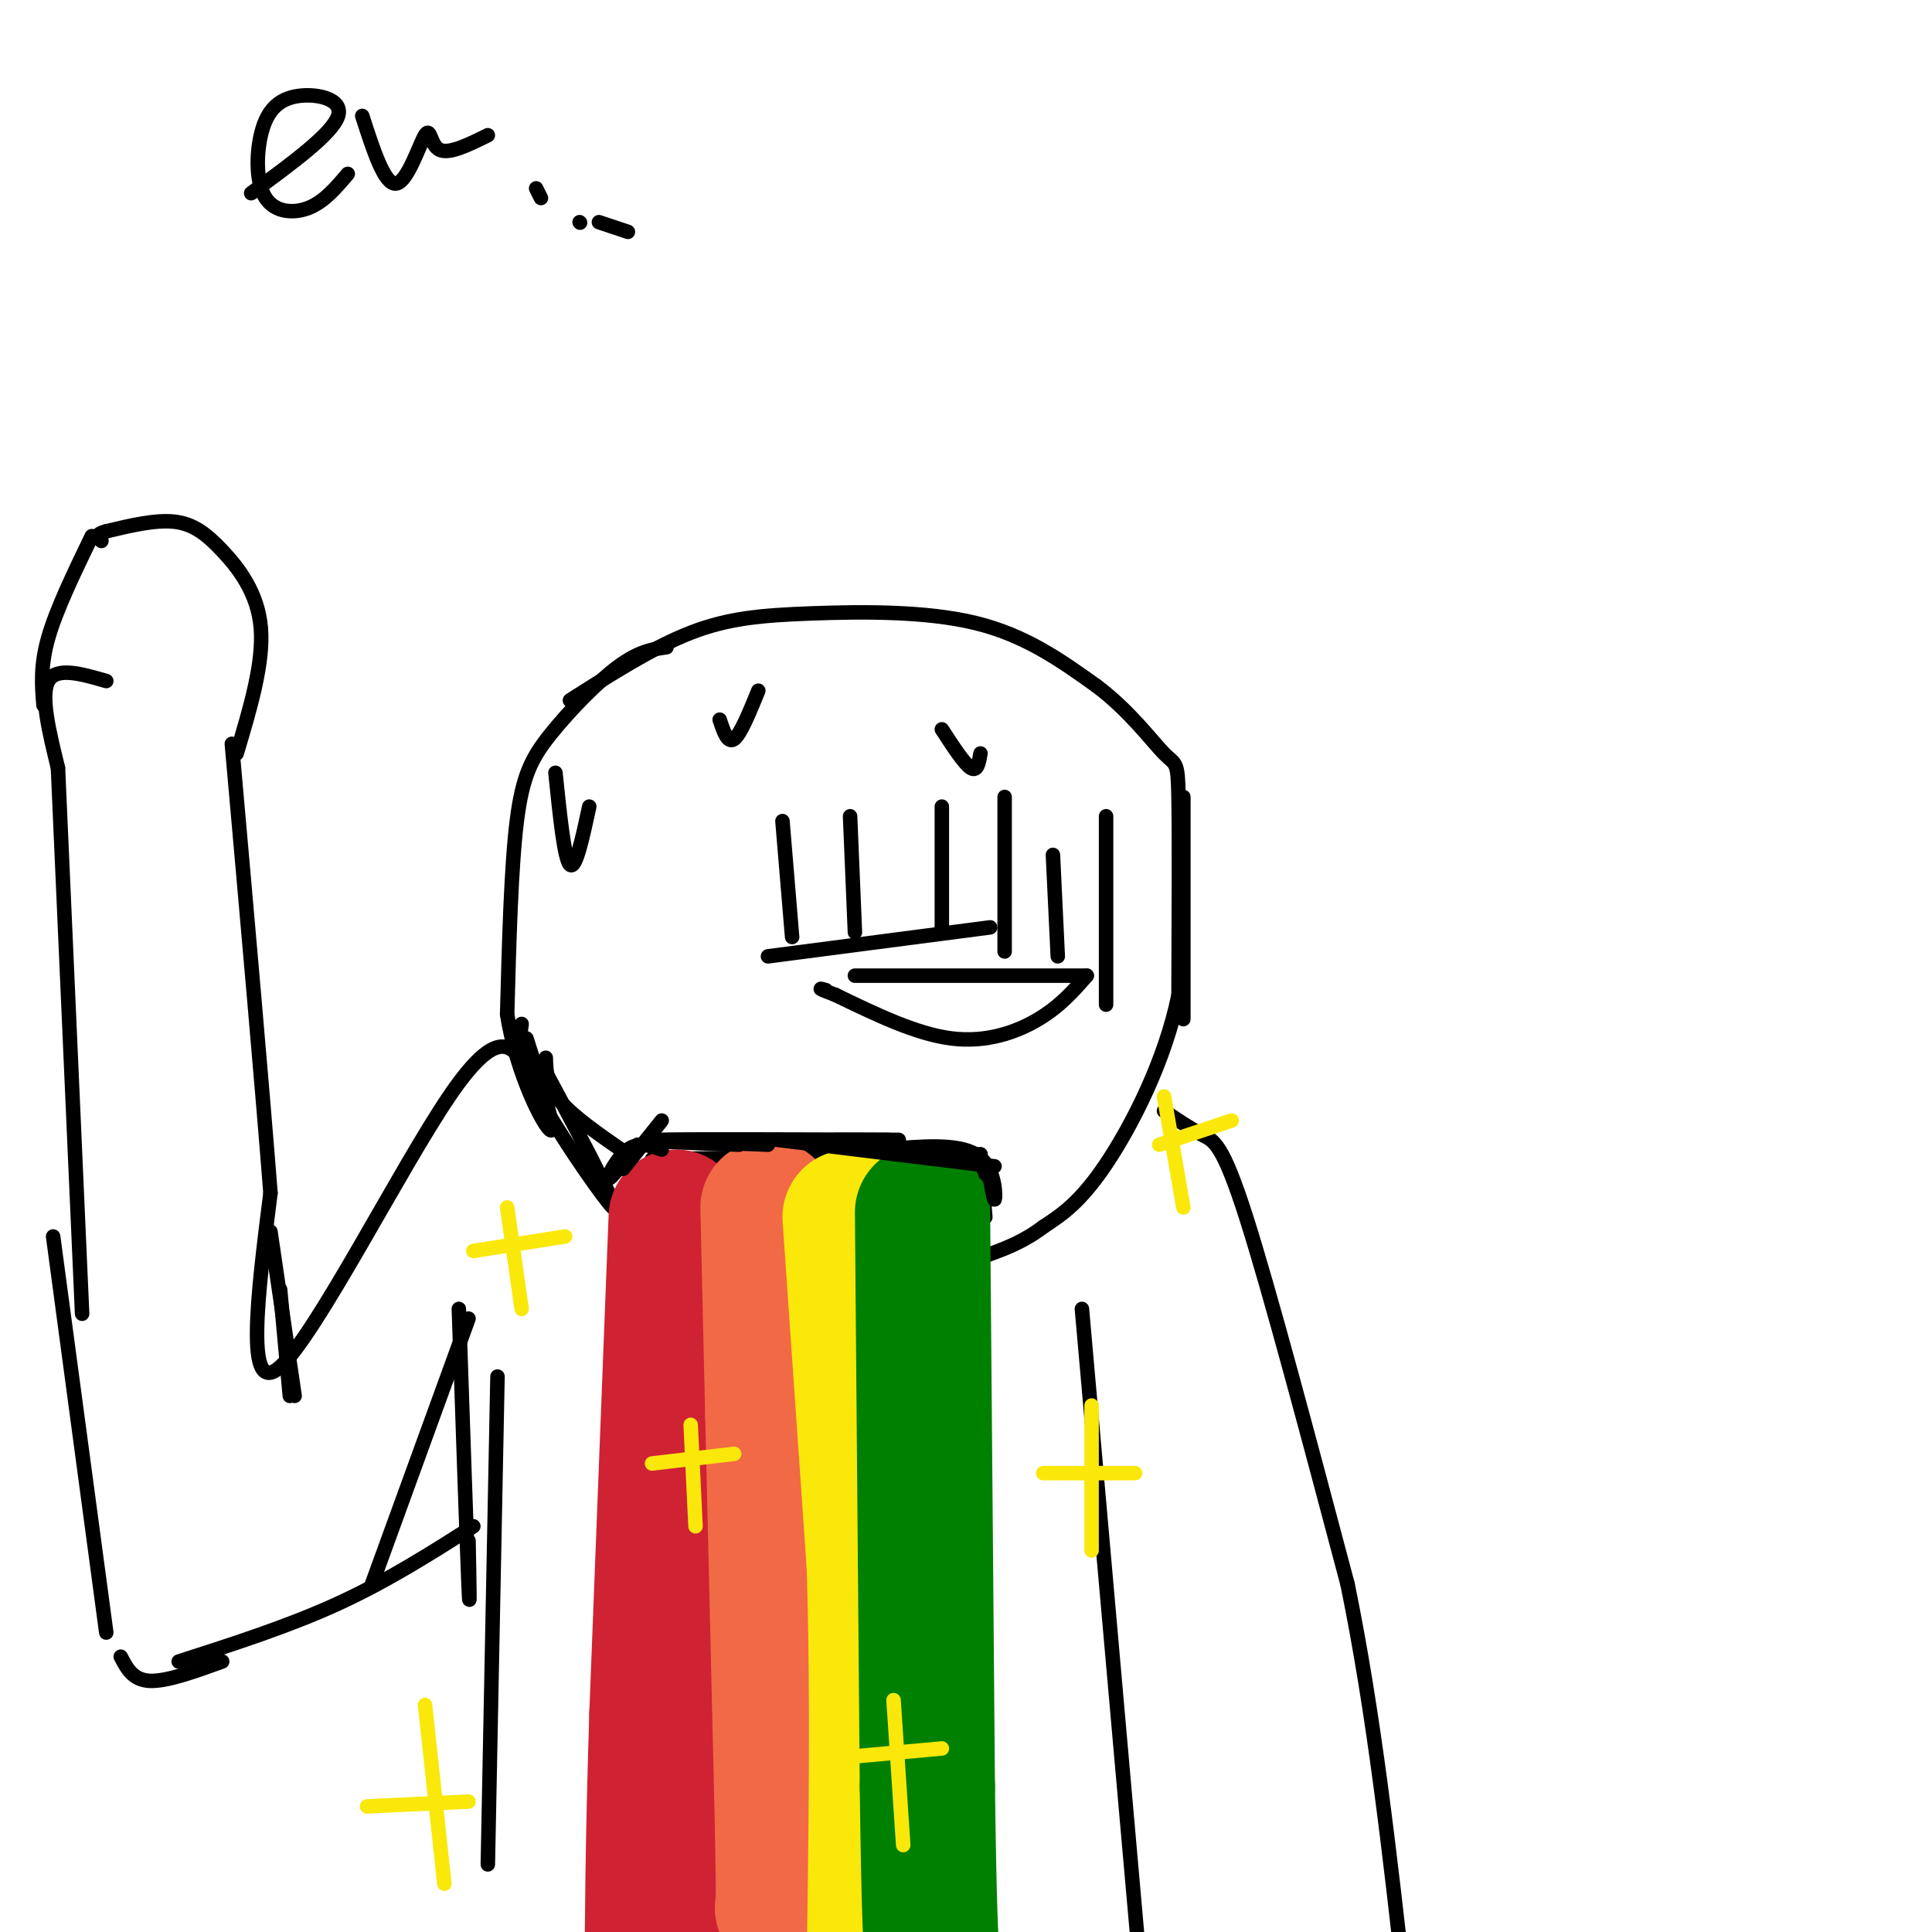 <svg viewBox='0 0 400 400' version='1.1' xmlns='http://www.w3.org/2000/svg' xmlns:xlink='http://www.w3.org/1999/xlink'><g fill='none' stroke='rgb(0,0,0)' stroke-width='3' stroke-linecap='round' stroke-linejoin='round'><path d='M52,40c8.422,-6.165 16.844,-12.330 18,-16c1.156,-3.670 -4.956,-4.845 -9,-4c-4.044,0.845 -6.022,3.711 -7,8c-0.978,4.289 -0.956,10.001 1,13c1.956,2.999 5.844,3.285 9,2c3.156,-1.285 5.578,-4.143 8,-7'/><path d='M75,24c2.310,7.155 4.619,14.310 7,14c2.381,-0.310 4.833,-8.083 6,-10c1.167,-1.917 1.048,2.024 3,3c1.952,0.976 5.976,-1.012 10,-3'/><path d='M111,39c0.000,0.000 1.000,2.000 1,2'/><path d='M120,46c0.000,0.000 0.100,0.100 0.1,0.1'/><path d='M124,46c0.000,0.000 6.000,2.000 6,2'/><path d='M138,134c-2.839,0.405 -5.679,0.810 -10,4c-4.321,3.190 -10.125,9.167 -14,14c-3.875,4.833 -5.821,8.524 -7,18c-1.179,9.476 -1.589,24.738 -2,40'/><path d='M105,210c1.911,12.400 7.689,23.400 9,24c1.311,0.600 -1.844,-9.200 -5,-19'/><path d='M118,145c8.601,-5.482 17.202,-10.964 25,-14c7.798,-3.036 14.792,-3.625 25,-4c10.208,-0.375 23.631,-0.536 34,2c10.369,2.536 17.685,7.768 25,13'/><path d='M227,142c6.857,5.131 11.500,11.458 14,14c2.500,2.542 2.857,1.298 3,9c0.143,7.702 0.071,24.351 0,41'/><path d='M244,206c-2.756,13.578 -9.644,27.022 -15,35c-5.356,7.978 -9.178,10.489 -13,13'/><path d='M216,254c-4.167,3.167 -8.083,4.583 -12,6'/><path d='M113,219c0.083,2.833 0.167,5.667 3,9c2.833,3.333 8.417,7.167 14,11'/><path d='M108,212c-0.444,3.222 -0.889,6.444 3,14c3.889,7.556 12.111,19.444 15,23c2.889,3.556 0.444,-1.222 -2,-6'/><path d='M124,243c-2.167,-4.500 -6.583,-12.750 -11,-21'/><path d='M177,202c0.000,0.000 48.000,0.000 48,0'/><path d='M225,202c-2.756,3.156 -5.511,6.311 -10,9c-4.489,2.689 -10.711,4.911 -18,4c-7.289,-0.911 -15.644,-4.956 -24,-9'/><path d='M173,206c-4.333,-1.667 -3.167,-1.333 -2,-1'/><path d='M159,198c0.000,0.000 46.000,-6.000 46,-6'/><path d='M218,177c0.000,0.000 1.000,21.000 1,21'/><path d='M229,169c0.000,0.000 0.000,39.000 0,39'/><path d='M245,165c0.000,0.000 0.000,46.000 0,46'/><path d='M133,252c0.000,0.000 1.000,-10.000 1,-10'/><path d='M135,240c0.000,0.000 68.000,-1.000 68,-1'/><path d='M203,239c0.000,0.000 1.000,13.000 1,13'/><path d='M162,170c0.000,0.000 2.000,24.000 2,24'/><path d='M176,169c0.000,0.000 1.000,24.000 1,24'/><path d='M195,167c0.000,0.000 0.000,26.000 0,26'/><path d='M208,165c0.000,0.000 0.000,32.000 0,32'/><path d='M115,160c0.917,8.917 1.833,17.833 3,19c1.167,1.167 2.583,-5.417 4,-12'/><path d='M149,149c0.833,2.500 1.667,5.000 3,4c1.333,-1.000 3.167,-5.500 5,-10'/><path d='M195,151c2.333,3.583 4.667,7.167 6,8c1.333,0.833 1.667,-1.083 2,-3'/></g>
<g fill='none' stroke='rgb(207,34,51)' stroke-width='28' stroke-linecap='round' stroke-linejoin='round'><path d='M140,252c0.000,0.000 -4.000,103.000 -4,103'/><path d='M136,355c-0.833,26.667 -0.917,41.833 -1,57'/></g>
<g fill='none' stroke='rgb(242,105,70)' stroke-width='28' stroke-linecap='round' stroke-linejoin='round'><path d='M159,250c0.000,0.000 1.000,43.000 1,43'/><path d='M160,293c0.500,21.333 1.250,53.167 2,85'/><path d='M162,378c0.333,17.000 0.167,17.000 0,17'/></g>
<g fill='none' stroke='rgb(250,232,11)' stroke-width='28' stroke-linecap='round' stroke-linejoin='round'><path d='M176,252c0.000,0.000 5.000,72.000 5,72'/><path d='M181,324c0.833,26.167 0.417,55.583 0,85'/></g>
<g fill='none' stroke='rgb(0,128,0)' stroke-width='28' stroke-linecap='round' stroke-linejoin='round'><path d='M191,251c0.000,0.000 1.000,119.000 1,119'/><path d='M192,370c0.333,25.833 0.667,30.917 1,36'/></g>
<g fill='none' stroke='rgb(0,0,0)' stroke-width='3' stroke-linecap='round' stroke-linejoin='round'><path d='M135,236c0.000,0.000 24.000,1.000 24,1'/><path d='M153,237c-11.083,-0.417 -22.167,-0.833 -17,-1c5.167,-0.167 26.583,-0.083 48,0'/><path d='M184,236c6.167,0.000 -2.417,0.000 -11,0'/><path d='M161,236c0.000,0.000 41.000,5.000 41,5'/><path d='M202,241c6.833,0.833 3.417,0.417 0,0'/><path d='M183,238c7.556,-0.667 15.111,-1.333 19,1c3.889,2.333 4.111,7.667 4,9c-0.111,1.333 -0.556,-1.333 -1,-4'/><path d='M205,244c-0.333,-0.833 -0.667,-0.917 -1,-1'/><path d='M137,232c0.000,0.000 -8.000,10.000 -8,10'/><path d='M132,237c-2.822,3.622 -5.644,7.244 -6,7c-0.356,-0.244 1.756,-4.356 4,-6c2.244,-1.644 4.622,-0.822 7,0'/><path d='M241,230c2.844,1.911 5.689,3.822 8,5c2.311,1.178 4.089,1.622 9,17c4.911,15.378 12.956,45.689 21,76'/><path d='M279,328c5.500,26.833 8.750,55.917 12,85'/><path d='M224,271c0.000,0.000 12.000,136.000 12,136'/><path d='M109,221c-2.911,-4.489 -5.822,-8.978 -16,6c-10.178,14.978 -27.622,49.422 -35,56c-7.378,6.578 -4.689,-14.711 -2,-36'/><path d='M56,247c-1.667,-21.500 -4.833,-57.250 -8,-93'/><path d='M49,156c2.804,-9.369 5.607,-18.738 5,-26c-0.607,-7.262 -4.625,-12.417 -8,-16c-3.375,-3.583 -6.107,-5.595 -10,-6c-3.893,-0.405 -8.946,0.798 -14,2'/><path d='M22,110c-2.500,0.667 -1.750,1.333 -1,2'/><path d='M19,111c-3.667,7.583 -7.333,15.167 -9,21c-1.667,5.833 -1.333,9.917 -1,14'/><path d='M22,141c-5.167,-1.500 -10.333,-3.000 -12,0c-1.667,3.000 0.167,10.500 2,18'/><path d='M12,159c0.000,0.000 5.000,113.000 5,113'/><path d='M11,256c0.000,0.000 11.000,82.000 11,82'/><path d='M25,343c1.250,2.417 2.500,4.833 6,5c3.500,0.167 9.250,-1.917 15,-4'/><path d='M37,344c11.417,-3.667 22.833,-7.333 33,-12c10.167,-4.667 19.083,-10.333 28,-16'/><path d='M97,273c0.000,0.000 -20.000,55.000 -20,55'/><path d='M95,271c0.833,24.500 1.667,49.000 2,57c0.333,8.000 0.167,-0.500 0,-9'/><path d='M103,285c0.000,0.000 -2.000,101.000 -2,101'/><path d='M56,255c0.000,0.000 5.000,34.000 5,34'/><path d='M58,267c0.000,0.000 2.000,22.000 2,22'/></g>
<g fill='none' stroke='rgb(250,232,11)' stroke-width='3' stroke-linecap='round' stroke-linejoin='round'><path d='M105,250c0.000,0.000 3.000,21.000 3,21'/><path d='M98,259c0.000,0.000 19.000,-3.000 19,-3'/><path d='M226,291c0.000,0.000 0.000,30.000 0,30'/><path d='M216,305c0.000,0.000 19.000,0.000 19,0'/><path d='M88,353c0.000,0.000 4.000,37.000 4,37'/><path d='M76,374c0.000,0.000 21.000,-1.000 21,-1'/><path d='M185,352c0.000,0.000 2.000,30.000 2,30'/><path d='M173,364c0.000,0.000 22.000,-2.000 22,-2'/><path d='M143,295c0.000,0.000 1.000,21.000 1,21'/><path d='M135,303c0.000,0.000 17.000,-2.000 17,-2'/><path d='M241,227c0.000,0.000 4.000,23.000 4,23'/><path d='M240,237c0.000,0.000 15.000,-5.000 15,-5'/></g>
</svg>